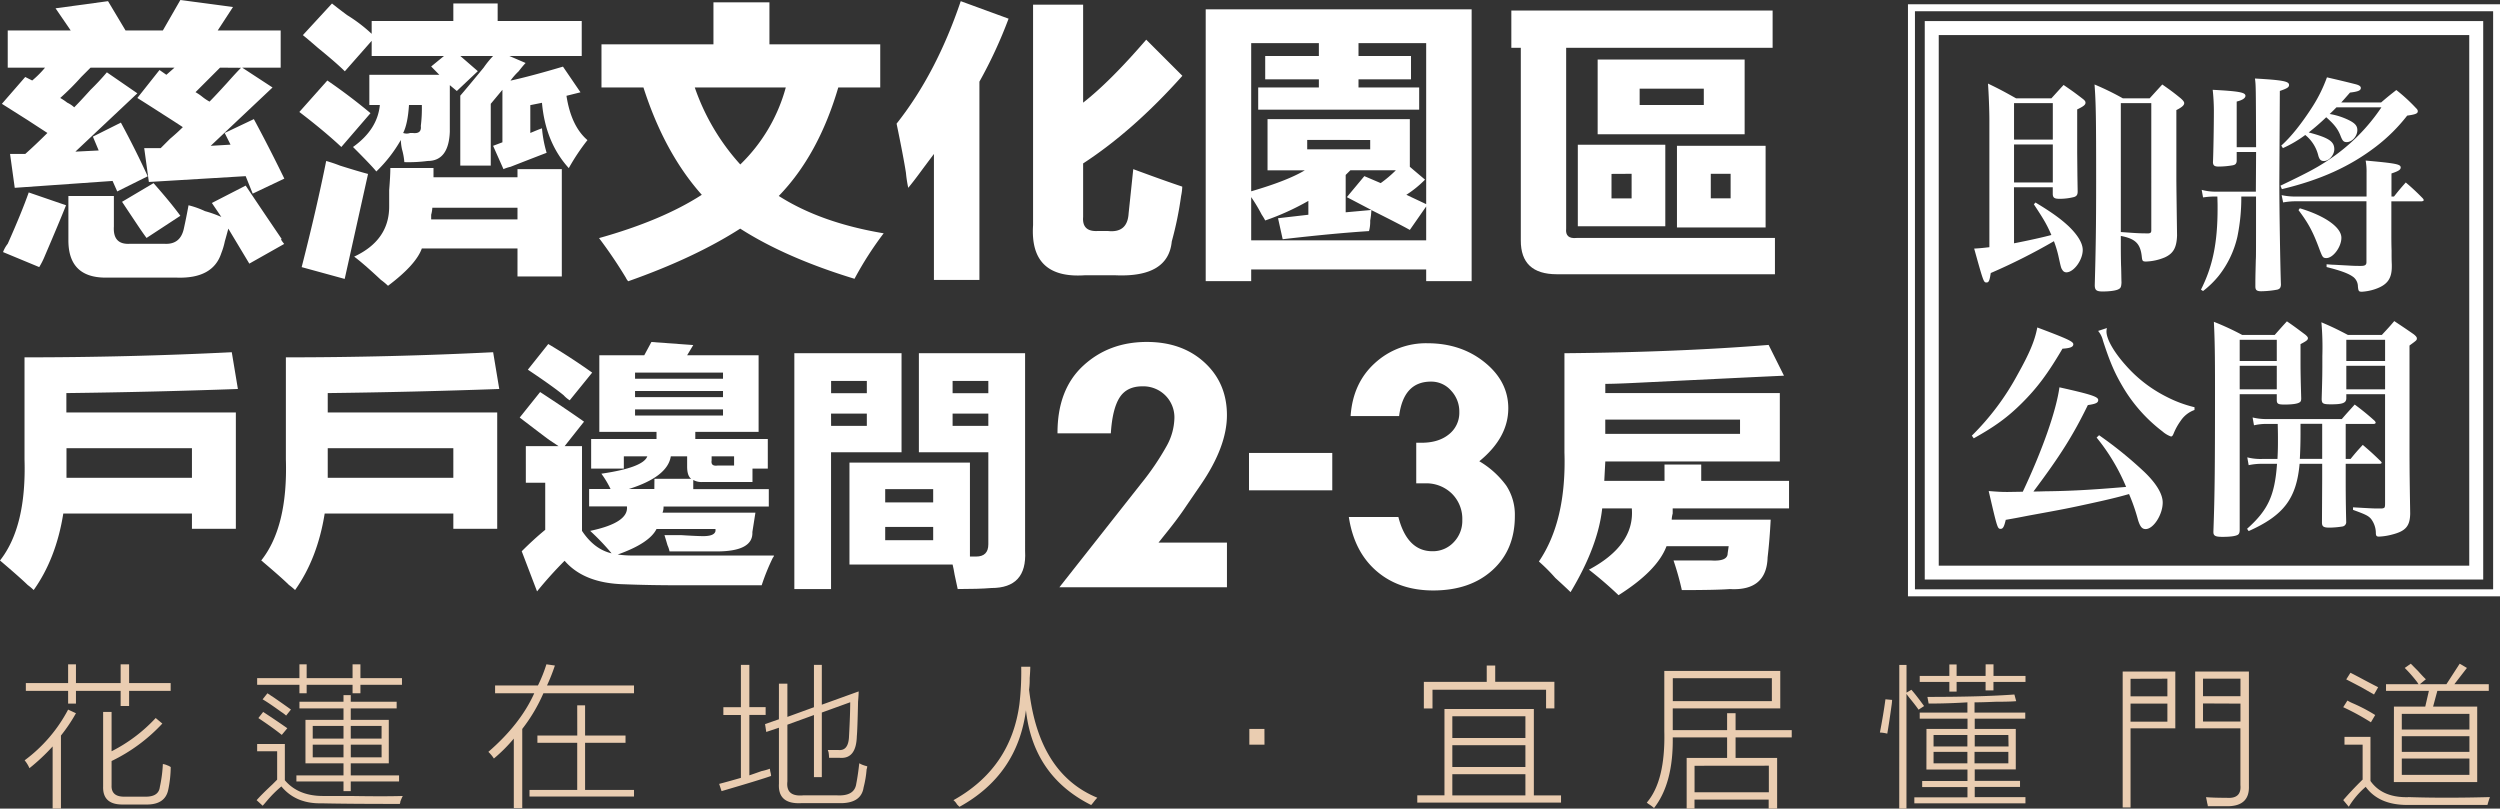 <svg xmlns="http://www.w3.org/2000/svg" viewBox="0 0 902.48 291.91"><rect x="0" y="0" width="902.48" height="291.91" fill="#333333" stroke="none"/><defs><style>.a{fill:#eacdb1;}.b{fill:#fff;}</style></defs><title>資產 4</title><path class="a" d="M10.63,277.31a11.6,11.6,0,0,0-1.74-2.84,54,54,0,0,0,15.7-18.31l2.83,1.31A59.19,59.19,0,0,1,22,265.53v26.38h-3V269.46A71.4,71.4,0,0,1,10.63,277.31Zm32.92-37.5h3.06v6.76h15v2.83h-15v5.45H43.55V249.4H27.42V254H24.59V249.4H9.33v-2.83H24.59v-6.76h2.83v6.76H43.55ZM37.23,257h3.05V271.2a56.34,56.34,0,0,0,15.92-12l2.4,2a61.22,61.22,0,0,1-18.32,13.52v8.72q-.21,4.36,5,4.14h6.76q5.22.22,5.66-3.48a49.23,49.23,0,0,0,1.09-8.29,5.11,5.11,0,0,1,1.53.44,5.28,5.28,0,0,1,1.31.65,41.49,41.49,0,0,1-.87,8.07q-1.1,5.67-8.29,5.45H44.64q-7.64.21-7.41-6.54Z"/><path class="a" d="M116.59,287.34h9.81q12.42.21,19,0c-.3.58-.59,1.23-.88,2a2,2,0,0,1-.21.87q-19,0-28.13-.22-9.37.23-14.6-6.1a41.78,41.78,0,0,0-5.24,5.23c-.73.87-1.23,1.45-1.52,1.74l-2.18-2q1.74-2,5.67-5.67l1.74-1.74V271.2H92.83v-2.61h10v13.08Q107.65,287.34,116.59,287.34Zm10.68-47.53h2.84v5h15v2.4h-15v3.05h-2.84v-3.05H110.7v3.05h-2.61v-3.05H92.83v-2.4h15.26v-5h2.61v5h16.57Zm-34,19.4L95,257q5,3.27,8.72,5.89l-2,2.4Q98.49,262.7,93.26,259.21Zm1.53-6.76,1.74-2.18L99.15,252c2.9,2,4.87,3.41,5.88,4.14l-1.74,2.18a12.87,12.87,0,0,0-1.74-1.31Q96.75,253.55,94.79,252.45Zm13.3.88H124v-2.4h2.62v2.4h16.57v2.39H126.62v4.15h13.73v15.69H126.62v4.36h17.44v2.18H126.62v3.49H124V282.1H107v-2.18h17v-4.36H110.27V259.87H124v-4.15H108.09Zm4.79,8.72v4.58H124v-4.58Zm0,6.76v4.57H124v-4.57Zm24.86-6.76H126.62v4.58h11.12Zm-11.12,6.76v4.57h11.12v-4.57Z"/><path class="a" d="M197.25,239.81l3.06.44a69.1,69.1,0,0,1-2.84,7.19h31.4v2.83H196.16a59.54,59.54,0,0,1-7.63,12.87V291.7h-3.05V266.63a56,56,0,0,1-7.19,7.19,12.73,12.73,0,0,0-2-2.4q11.56-10,16.57-21.15H178.72v-2.83H194.2A52.07,52.07,0,0,0,197.25,239.81Zm11.12,14.82h2.84v10.9h14.6v2.62h-14.6v17h17.66v2.39H191.15v-2.39h17.22v-17H194v-2.62h14.39Z"/><path class="a" d="M260.48,285.59l-.87-2.61c2.76-.73,5.37-1.46,7.85-2.18V258.12h-6.33v-2.83h6.33V240h3.05v15.26h5.88v2.83h-5.88v21.8c.87-.29,2.32-.79,4.36-1.52a20.74,20.74,0,0,0,3.05-.87,10,10,0,0,0,.22,1.3,6.46,6.46,0,0,1,.22,1.31Q274.64,281.45,260.48,285.59Zm20.71-38.8h3.05v12l9.59-3.49V240h2.84v14.39l13.3-4.8c0,.87-.08,2.11-.22,3.71q-.22,10.25-.44,12.42-.21,8.29-6.1,7.85h-3.92a14.39,14.39,0,0,0-.22-2.18,1.62,1.62,0,0,1-.22-.65h3.71c2.47.29,3.77-1.31,3.92-4.8q.43-7.85.44-12.43l-10.25,3.71v23.33h-2.84V258.12l-9.59,3.49V282.1q-.64,5.67,5.89,5H301.9q6.54.44,7.2-4.14.64-3.27,1.09-7.42l.87.44a14.42,14.42,0,0,0,2,.65,3.38,3.38,0,0,1-.22,1.09,36.88,36.88,0,0,1-1.09,6.54q-.87,5.89-8.94,5.67H289.26q-8.5.44-8.07-7V262.7l-4.58,1.53-.43-2.84,5-1.74Z"/><path class="a" d="M393.9,290.61Q373,280.14,370.36,256.38q-3.06,23.33-24,34.88l-.88-.87a5.12,5.12,0,0,0-1.3-1.53Q364.9,277.31,368,254.2a99.89,99.89,0,0,0,.65-13.52h3.27q0,1.53-.21,4.14a28.85,28.85,0,0,1-.22,4.15q3.48,30.3,24.63,39a18.1,18.1,0,0,0-1.3,1.53A13.59,13.59,0,0,1,393.9,290.61Z"/><path class="a" d="M456.47,268.81H451v-5.67h5.45Z"/><path class="a" d="M511.63,287.12h9.81V255.94h32.27v31.18h9.81v2.61H511.63Zm25.07-46.87h3.06v5.88h21.36v9.59h-3V249h-41v6.75H514v-9.59H536.7Zm-12.42,18.31v7.85h26.38v-7.85Zm0,10.46v7.85h26.38V269Zm0,10.47v7.63h26.38v-7.63Z"/><path class="a" d="M608.87,273.6h14.6v-7.41H603.85q.23,16.57-6.76,25.51a12.06,12.06,0,0,0-1.74-1.31,5.43,5.43,0,0,1-.87-.66q6.75-7.85,6.32-25.72v-21.8h41.86v13.51H603.85v7.85h19.62v-6.1h3.06v6.1H646.8v2.62H626.53v7.41h15v18.31h-3.05v-3.27H611.7v3.27h-2.83Zm-5-28.78v8.29h35.76v-8.29Zm7.85,31.62V286h26.82v-9.59Z"/><path class="a" d="M678.63,264.44q1.3-6.75,2-12l2.4.22a16.72,16.72,0,0,1-.22,2.18q-.87,6.33-1.52,10A12.14,12.14,0,0,0,678.63,264.44Zm7-24.41h2.61v10L690,249c1.16,1.3,2.69,3.27,4.58,5.88l-2,1.31c-.58-.87-1.52-2.1-2.83-3.71a24.23,24.23,0,0,1-1.53-2v41.42h-2.61Zm9.81,23.11h14.82v-3.71H693v-2.18h17.22v-3.71c-4.79.3-9.45.44-14,.44l-.44-2.4q19.64,0,31.4-.87l.65,2.4c-1.31.14-3.78.22-7.41.22q-5,.21-7.63.21v3.71h18.31v2.18H712.86v3.71h14.82v14.6H712.86v4.15h16.35v2.18H712.86v3.7h18.31V290H691.06v-2.18h19.18v-3.7H693.89v-2.18h16.35v-4.15H695.42Zm21.36-23.33h2.84V244h11.55v2.18H719.62v3.05h-2.84v-3.05H706.32v3.49H703.7v-3.49H693V244H703.7v-4.14h2.62V244h10.46ZM698,265.32v4.14h12.21v-4.14Zm0,6.1v4.14h12.21v-4.14Zm27-6.1H712.86v4.14h12.21Zm-12.21,6.1v4.14h12.21v-4.14Z"/><path class="a" d="M766.27,242.43h19v20.49H769.11v28.56h-2.84Zm2.84,2.61v6.32h13.3V245Zm0,15.48h13.3V254h-13.3ZM803.77,288c3.63.29,5.31-1.24,5-4.58V262.92H792.44V242.43h19.4v41.42q.21,7-7.41,7.19H797a3.73,3.73,0,0,0-.21-1.09c-.15-.87-.3-1.6-.44-2.18Q799.2,288,803.77,288Zm-8.5-43v6.32h13.52V245Zm0,8.94v6.54h13.52V254Z"/><path class="a" d="M855.88,260.74a87.14,87.14,0,0,0-10-5.45l1.52-2.4a15.91,15.91,0,0,0,2.18,1.09,60.2,60.2,0,0,1,7.85,4.14Zm13.51,27q12.87.44,29.44,0c-.44,1.31-.73,2.25-.88,2.84H869q-10.25,0-15-6.54a29.57,29.57,0,0,0-6.11,7.19l-2-2.4q3-3.48,7-7.41V268.81h-6.55V266h9.38v15.92Q860,288,869.39,287.77ZM857,250.71l-4.58-2.62c-2.47-1.3-4.29-2.25-5.45-2.83l1.52-2.4c1.17.58,2.84,1.46,5,2.62s3.85,2,5,2.61Zm7.19,4.36H875.5l1.31-5.67H861.33V247H873.1a2.42,2.42,0,0,1-.44-.65,48.54,48.54,0,0,0-4.57-5.23l2.18-1.53,2.61,2.62c1.16,1.31,2.11,2.32,2.84,3L873.54,247h9.59l4.8-7.41,2.61,1.53L886,247h12.43v2.4H879.86l-1.53,5.67h15.92v27.25H864.16Zm2.84,2.62v5.67h24.41v-5.67Zm0,8.06v5.67h24.41v-5.67Zm0,8.07v5.89h24.41v-5.89Z"/><path class="b" d="M20.05,3,39,.42,45.32,11H58.79L65.11,0l19,2.53L78.59,11h22.73V24.42H87.43l10.95,7.16L76.06,52.64l7.16-.42L81.11,48l10.53-5q5.46,10.11,11,21.48L91.22,69.9l-2.53-6.31-34.95,2.1L52.06,53.48H58l3.37-3.37c2-1.68,3.51-3.09,4.63-4.21-1.68-1.12-4.07-2.67-7.16-4.63q-5.9-3.8-9.26-5.9l8-10.1L60.06,27,63,24.42H32.69l-3.37,3.37a93.14,93.14,0,0,1-7.58,7.58,18.89,18.89,0,0,1,2.53,1.69,10,10,0,0,1,2.52,1.68q2.1-2.1,5.9-6.32a85.74,85.74,0,0,0,5.89-6.31l11,7.58L27.21,54.74l8.42-.42-2.1-5,10.11-5.06q5.46,10.11,9.68,19.38l-11,5.47-1.68-3.79L5.32,67.8,3.63,55.58H9.11q3.78-3.36,8-7.58C15.42,46.89,13,45.34,10,43.37,6,40.85,2.93,38.89.68,37.48l8.43-9.69,2.52,1.27a35.61,35.61,0,0,0,4.63-4.64H2.79V11H25.53ZM1.1,91A10.88,10.88,0,0,1,2.79,88q5.06-11.37,7.58-18.53l13.47,4.63q-2.52,6.31-7.58,18.11a28.68,28.68,0,0,1-2.1,4.21ZM76.48,73.27,88.69,67q5.06,7.59,13.06,19.37c-.57-.27-.29.29.84,1.69L90,95.17l-3.79-6.32q-2.53-4.2-3.79-6.32c-.29,1.13-.71,2.68-1.27,4.64a24.3,24.3,0,0,1-1.26,4.21q-3,9.25-16,8.84H38.16q-13.48,0-13.47-13.47v-16H41.11v11Q40.69,88.44,47,88H59.22q5.88.42,7.15-5.48.84-3.78,1.69-8.42A31.58,31.58,0,0,1,74,76.22a41.94,41.94,0,0,1,5.9,2.1Zm-32.42-.42,11.37-6.74q6.32,7.17,9.68,11.79l-12.21,8c-.84-1.12-2.11-2.94-3.79-5.47Q45.74,75.38,44.06,72.85ZM79.43,24.42l-8.85,8.85A18.93,18.93,0,0,1,73.11,35a17.4,17.4,0,0,0,2.53,1.68q2.1-2.1,6.31-6.73c2.25-2.53,3.93-4.35,5.06-5.48Z"/><path class="b" d="M118.17,29.06q8,5.48,15.58,11.79L123.22,53.06q-6.31-5.89-15.16-12.64Zm-.42,29.05a52.42,52.42,0,0,1,5,1.68q6.74,2.12,10.11,3l-8.43,37.9L108.9,96.43Q114.38,74.95,117.75,58.11ZM134.17,7.58h29.48V1.26h16V7.58H210V20.21H183.86l5.89,2.53c-.56.56-1.4,1.55-2.52,3a23.53,23.53,0,0,0-2.95,3.37q7.58-1.68,18.95-5.06l6.32,9.27-5.06,1.26q1.68,10.95,7.58,16a75.41,75.41,0,0,0-6.74,10.11q-8.42-9.26-9.68-23.58l-4.21.84V48c2-.84,3.37-1.4,4.21-1.68a43.91,43.91,0,0,0,1.68,8.84q-3.37,1.28-13.05,5.06a13.16,13.16,0,0,0-2.53.84L178,52.64l3.37-1.27V32.42l-4.21,5.06V59.79h-11V34.53q2.54-2.94,8.43-10.11A36,36,0,0,1,178,20.21H166.17l6.32,5.48-7.58,7.16-2.53-2.11V47.58q-.42,10.53-8,10.53a53.15,53.15,0,0,1-8.42.42,23.34,23.34,0,0,0-.84-4.63,18.16,18.16,0,0,1-.42-3.37,50.32,50.32,0,0,1-8.85,11.37q-1.68-2.1-8.42-8.84,8.85-6.31,9.69-15.16h-3.79V27h25.26L155.65,24l4.63-3.79H134.17V14.74l-9.69,11q-2.94-2.94-9.68-8.43-3.37-2.94-5.47-4.63L119.85,1.26Q122,3,125.33,5.47a55.25,55.25,0,0,1,8.84,6.74Zm52.64,53.48h16V99.8h-16V89.69H152.28q-2.11,5.9-12.21,13.48a24.53,24.53,0,0,0-2.53-2.11q-6.31-5.9-9.69-8.42,12.65-5.9,12.64-18.11V68.64c.27-3.37.42-6,.42-8h15.58V64h30.32ZM152.28,37.9h-4.64q-.42,6.74-2.1,10.1a3.69,3.69,0,0,0,2.53,0h.84q3.36.44,3-2.52A51.63,51.63,0,0,0,152.28,37.9ZM156.07,75a12.11,12.11,0,0,1-.42,2.53v1.68h31.16V75Z"/><path class="b" d="M257.55.84h20.21V16h40V31.58H302.61Q295.44,56,281.13,70.74,296.3,80.43,319,84.22a123.47,123.47,0,0,0-10.53,16.42q-24.84-7.58-41.26-18.11-16.42,10.53-40.43,19a4.64,4.64,0,0,1-.84-1.26,166,166,0,0,0-9.69-14.32Q239,79.58,253.34,70.32q-13.49-15.15-21.06-38.74H217.13V16h40.42Zm9.69,58.53a60.83,60.83,0,0,0,16.42-27.79H250.81A80.15,80.15,0,0,0,267.24,59.37Z"/><path class="b" d="M353.56,101.06H337.14V55.58l-3.79,5.06q-3.37,4.63-5.48,7.16a46.3,46.3,0,0,1-.84-5.48c-.57-3.64-1.68-9.54-3.37-17.68Q338,26.54,346.82.42l17.27,6.32a165,165,0,0,1-10.53,22.74Zm60.22-86.74,13.05,13.05Q409.15,47.17,391,59V78.32q-.44,5.48,5.47,5.06h3.37q7.15.84,7.58-6.32l1.68-16q11.37,4.21,17.69,6.31a19,19,0,0,1-.42,3.37A126,126,0,0,1,423,87.17q-1.26,13-20.21,12.21H391.46q-19.8,1.26-18.53-18.11V1.68H391V37.06Q400.72,29.47,413.78,14.32Z"/><path class="b" d="M435.25,101.48V3.37h96v98.11H514.84V97.27H451.67v4.21Zm77.06-61.9H454.2v-8h21.9V28.63H456.73V20.21H476.1V15.58H451.67V69.06q13.05-3.8,19.37-7.58H457.57V43h51.37V60.22l5.48,4.63a38.46,38.46,0,0,1-6.74,5.47l7.16,3.37V15.58H490.41v4.63h18.95v8.42H490.41v2.95h21.9Zm-55.58,40a23,23,0,0,0-1.27-2.11,59.42,59.42,0,0,0-3.79-6.32V86.75h63.17V74.53L508.94,83q-3.78-2.11-13.89-7.16a27,27,0,0,1-.42,3.79,12.8,12.8,0,0,1-.43,3.79q-13.05.84-31.16,2.94l-1.68-7.58,10.95-1.26v-5A91.84,91.84,0,0,1,456.73,79.59Zm15.16-29.06V53.9h22.74V50.53Zm20.63,13.06,5.9,2.52a43.46,43.46,0,0,0,5.47-4.63H487.47l-1.69,1.68V76.64l9.27-.84-8.85-4.64Z"/><path class="b" d="M545.58,17.26V3.79H639.9V17.26H565.37V82.53c-.28,2.53,1,3.66,3.79,3.37h71.58V99H562q-13.05,0-13-12.21V17.26Zm24,35h31.58V81.69H569.58Zm7.16-3.79V21.48H629.8v27Zm5,14.31v8.85H589V62.74ZM591.9,32v5.9h23.16V32Zm13.47,20.64h32V82.11h-32Zm12.21,10.1v8.85h7.16V62.74Z"/><path class="b" d="M8.85,165.84V129q37.59,0,74.82-1.85l2.21,13.27q-31,1.11-61.92,1.48v7H85.14v42H69.29v-5.53H22.85Q20.27,201.6,12.16,213A21,21,0,0,0,10,211.18Q7.37,208.6,0,202.33,9.58,190.17,8.85,165.84ZM24,165.48v7H69.29V161.79H24Z"/><path class="b" d="M103.2,165.84V129q37.59,0,74.82-1.85l2.21,13.27q-31,1.11-61.92,1.48v7h61.18v42H163.65v-5.53H117.21Q114.62,201.6,106.52,213a22.08,22.08,0,0,0-2.21-1.84q-2.59-2.58-10-8.85Q103.94,190.17,103.2,165.84Zm15.11-.36v7h45.34V161.79H118.31Z"/><path class="b" d="M212.67,176.53h7.74a34.11,34.11,0,0,0-3.32-5.53q15.1-2.2,16.58-6.26H225.2v4.42H213.4V158.47H237v-2.58H216.35V128.25h16.22l2.58-4.79,15.11,1.1-2.21,3.69h25.8v27.64H251v2.58h26.17v10.69h-5.53V174H253.58a6,6,0,0,1-3.32-.74v3.32h27.27v6.27h-38a5.22,5.22,0,0,1-.37,2.21h33.54l-1.1,7q.36,7-12.9,7h-17a10.44,10.44,0,0,0-.73-2.21c-.5-1.71-.87-2.94-1.11-3.68h5.9c3.92.25,6.63.37,8.11.37,2.7,0,4.17-.61,4.42-1.85v-.73H237q-2.58,5.16-14,9.21a35.62,35.62,0,0,0,5.16.37h51.23a1.09,1.09,0,0,1-.37.74,76.62,76.62,0,0,0-4.06,10H245.1q-10.69,0-19.9-.37-14.38-.37-21.38-8.48a143.73,143.73,0,0,0-9.95,11.06L188.34,199q4.42-4.41,8.48-7.74v-17h-7V161.05h11.8l-3.32-2.21q-3-2.21-10.69-8.11l7.37-9.21q9.59,6.27,15.85,10.69l-7,8.84h6.27v30.59q4.41,6.65,10.68,8.11a84,84,0,0,0-7.74-8.11q14-2.94,13.27-8.84H212.67Zm-14.75-52.34q8.1,4.8,15.85,10.32l-8.11,10a10.46,10.46,0,0,1-2.21-1.85q-4.06-3.31-12.9-9.21Zm38.33,48.66h13.27c-1-.74-1.47-2.22-1.47-4.43v-3.68h-5.9Q241,172.12,227,176.53h9.21Zm-7-38.34v2.22H261v-2.22Zm0,6.64v2.21H261v-2.21Zm0,6.63V150H261v-2.22Zm29.86,20.27H265v-3.31h-8.11v1.47C256.65,167.69,257.38,168.3,259.11,168.05Z"/><path class="b" d="M286.75,127.51h38.7v35.75H300v49.39H286.75Zm13.27,10v4.43h12.9v-4.43Zm0,16.22h12.9v-4.42H300ZM350.14,167v33.91h2.21c2.95,0,4.43-1.48,4.43-4.42V163.26H331.71V127.51h38.34V199q.74,13.28-12.17,13.27-4.78.38-12.16.37-.37-1.47-1.11-5.16c-.24-1.47-.49-2.7-.73-3.68H306.65V167Zm-30.59,9.58v4.79h17.32v-4.79Zm0,18.43h17.32v-4.79H319.55Zm24.33-57.5v4.43h12.9v-4.43Zm0,11.8v4.42h12.9v-4.42Z"/><path class="b" d="M418.21,195.88h24.71V212H382.43L412,174.49a94.89,94.89,0,0,0,9.2-13.58,21.67,21.67,0,0,0,2.75-9.91,11.17,11.17,0,0,0-3.29-8.28,11.28,11.28,0,0,0-8.25-3.26q-5.7,0-8.28,4.11T401,156.43H381.75q-.06-15.75,9.24-24.37t23-8.62q12.76,0,20.84,7.43t8.08,19q0,11.34-9.44,25.12l-5.16,7.54q-3,4.55-7.74,10.39Z"/><path class="b" d="M450.88,163.51h30.06V177H450.88Z"/><path class="b" d="M505.07,150.19H487.56q.81-11.88,8.72-19.08a27.2,27.2,0,0,1,19-7.2q12.16,0,20.68,6.89t8.52,16.58q0,10.59-10.46,19.13a32.32,32.32,0,0,1,9.74,8.8,19.19,19.19,0,0,1,3.09,11q0,12.16-8.08,19.5t-21.38,7.34q-12.36,0-20.47-7t-10-19.52H504.8q3.19,12.36,12.29,12.36a10.26,10.26,0,0,0,7.67-3.23,11.09,11.09,0,0,0,3.12-8,12.82,12.82,0,0,0-3.77-9.57,13.2,13.2,0,0,0-9.67-3.71h-3.19V159.83h1.9q6.18,0,9.91-3.05a9.87,9.87,0,0,0,3.74-8.05,11,11,0,0,0-3-7.75,9.46,9.46,0,0,0-7.23-3.22Q506.64,137.76,505.07,150.19Z"/><path class="b" d="M600.87,167.69h13.26v5.89h31.7v9.95h-42v1.85a10.28,10.28,0,0,0-.36,2.21H639.2q-.37,7.38-1.11,13.64-.37,12.17-13.64,11.42-4.79.36-17.32.37a101,101,0,0,0-3-10.69h13.64c3.93.24,5.9-.61,5.9-2.58l.37-2.58H601.6q-3.32,8.85-17.32,17.69a140.5,140.5,0,0,0-10.69-9.21q16.59-8.85,15.48-22.12H578.38q-1.47,13.65-11.42,30.23-1.49-1.48-5.53-5.16a64.1,64.1,0,0,0-5.9-5.9q10-14.73,9.22-39.44V127.51q40.9-.36,73.71-3L644,135.62q-16.23.75-53.44,2.58-7.74.38-11.06.37v3.32h63v24.69h-63l-.37,7h21.75Zm27.27-16.22H579.49v5.16h48.65Z"/><path class="b" d="M902.48,215.27H688.76V1.54H902.48Zm-211.2-2.53H900V4.06H691.28Z"/><path class="b" d="M896.42,209.2H694.82V7.6h201.6Zm-196.55-5H891.38V12.65H699.87Z"/><path class="b" d="M727.05,87.83c5.16-1,10.73-2.24,13.48-3-1.66-3.83-2.75-5.66-6.32-11.07l.58-.66c6.07,3.66,9.23,6,12.06,8.65,3.25,3.16,5,6.07,5,8.49,0,3.66-3.25,8.07-5.91,8.07a1.63,1.63,0,0,1-1.42-.84c-.5-.74-.5-.74-1.49-5.24a39,39,0,0,0-1.58-5.16,216.21,216.21,0,0,1-22.8,11.49c-.42,2.66-.67,3.41-1.5,3.41-1.08,0-1.08,0-4.49-12.23,2.91-.17,3.91-.34,5.49-.5V43.48c0-3.91-.25-9.9-.5-13.31,4.49,2.16,5.82,2.91,10.15,5.33h12.73c1.83-2,2.41-2.67,4.41-4.83,3.16,2.16,4.08,2.83,6.91,5,.74.58,1,.92,1,1.42,0,.75-.74,1.33-3,2.41V55.13l.08,8.49.09,5.49c0,1.17-.34,1.67-1.25,2a21.06,21.06,0,0,1-5.33.66c-1.83,0-2.41-.41-2.41-1.83V67.61h-14Zm14-50.59h-14V50.39h14Zm0,14.9h-14V65.87h14Zm24.55,36.77c0,.92,0,3.25.08,6.83.08,1.33.08,3.66.16,6.32-.08,1.33-.24,1.91-.91,2.25-.83.58-3.25.91-5.91.91-2.24,0-2.83-.5-2.83-2.33.34-12.39.5-20.13.5-37.94,0-22.3-.08-27.71-.58-34.45a97,97,0,0,1,10.23,5H776c1.91-2.08,2.49-2.75,4.57-5,3.08,2.17,4,2.83,6.66,5,.83.74,1.25,1.24,1.25,1.74,0,.75-.84,1.5-2.83,2.5V64.62q0,2.37.25,20.47c-.17,4.32-1.33,6.4-4.41,7.82a19,19,0,0,1-6.74,1.5c-1.25,0-1.42-.17-1.58-1.75-.5-4.74-2.33-6.49-7.57-7.49Zm0-5.15c5.57.41,6.65.49,10,.49.75-.08,1-.33,1-1.08V37.24h-11Z"/><path class="b" d="M822.82,65.7c0,9.9.33,30.2.58,37.11-.08,1.08-.42,1.5-1.33,1.75a34,34,0,0,1-5.74.58c-1.67,0-2.16-.42-2.16-1.75,0-3,0-3,.16-9.57.08-1.24.08-1.24.08-22.88h-5.32a69.89,69.89,0,0,1-1.42,14.56,35.46,35.46,0,0,1-6.73,14.06,33.14,33.14,0,0,1-5.66,5.5l-.75-.5c4.24-8.41,6-16.89,6-29.37,0-1.67,0-1.67-.08-4.25h-.67a28.54,28.54,0,0,0-4.49.33l-.5-2.74a18.69,18.69,0,0,0,5,.66h14.56l.08-14.31h-7v3.25c-.09,1-.5,1.41-1.67,1.58a30.53,30.53,0,0,1-4.82.42c-1.5,0-2-.34-2.08-1.5.16-3.5.33-12.9.33-18.81a73.41,73.41,0,0,0-.42-7.4c9.32.5,11.82.91,11.82,2.16,0,.83-1.08,1.58-3.16,2.08V53.14h7c-.08-22.3-.08-22.3-.41-24.8,10.07.58,12.31,1,12.31,2.33,0,.83-.66,1.25-3.33,2.16Zm.41,1.33c9.57-4.58,13.23-6.49,17.64-9.48a68.54,68.54,0,0,0,18.81-18.81H843.45C842.21,40,842.21,40,841,41.15a25.29,25.29,0,0,1,6.82,2.17c2.33,1.16,3.16,2.08,3.16,3.66,0,2.16-1.91,4.32-3.83,4.32-1.08,0-1.49-.41-2.16-2.08-1-2.66-2.33-4.32-5.24-6.9a82.33,82.33,0,0,1-6.32,5.49c7.23,1.91,9.23,3.25,9.23,6.07,0,2.08-1.91,4.25-3.74,4.25-1.08,0-1.58-.5-2-1.83a13.7,13.7,0,0,0-4.74-7.57,42.54,42.54,0,0,1-8.07,4.74l-.59-.92c3.5-3.08,7.58-8.23,11.49-14.39a53.11,53.11,0,0,0,5-10.24c5.41,1.25,7.74,1.83,10.4,2.5,1.25.33,1.83.75,1.83,1.33,0,.92-1,1.33-3.91,1.67-1.75,2-2.25,2.58-3.16,3.57h14.39c2.42-2.08,3.16-2.66,5.49-4.49a61.87,61.87,0,0,1,7,6.41c.59.58.75.83.75,1.25,0,.83-.83,1.16-3.83,1.58a61.92,61.92,0,0,1-11.23,11.15c-9.32,7.15-19.88,12-34,15.39Zm.42,3.41a23.28,23.28,0,0,0,5.66.5h25V62.21a21.51,21.51,0,0,0-.33-4.25c11.06,1,12.65,1.33,12.65,2.5,0,.83-.84,1.33-3.33,2.16v8.32h.91c1.83-2.33,2.42-3,4.25-5.07a80.86,80.86,0,0,1,6.15,5.74c.25.33.34.5.34.66s-.34.42-.92.42H863.26V84.17c0,1.75,0,3.83.08,6.24,0,3,0,3,.08,5.16v.67c0,4.41-1.66,6.65-6.07,8.15a18.34,18.34,0,0,1-4.66.92c-1.17,0-1.33-.17-1.5-1.83a4.42,4.42,0,0,0-1.58-3.42c-1.75-1.33-4.49-2.33-9.73-3.66v-1c1.24.09,1.91.17,2.66.17l4.57.25c2.83.17,3.25.17,5.25.17,1.33,0,1.91-.34,1.91-1.33v-22h-25a25.69,25.69,0,0,0-5.08.42Zm6.57,4.75c9.16,2.74,15,6.9,15,10.65,0,3.32-3,7.32-5.41,7.32-1.25,0-1.41-.34-2.41-2.91-2.41-6.58-4.08-9.66-7.66-14.4Z"/><path class="b" d="M711.82,157.27a92.82,92.82,0,0,0,16.48-22c4.33-7.74,6.24-12.23,7.15-17.06,11.07,4.16,13,5.08,13,6.07s-1.16,1.42-3.91,1.59c-5.24,8.9-9,14-14.56,19.55-5.16,5.16-9.73,8.49-17.47,12.81Zm45.93-.16a143.6,143.6,0,0,1,16.4,13.31c4.24,4.08,6.57,7.91,6.57,11,0,4.33-3.33,9.57-6.16,9.57-1.33,0-2-.91-2.74-3.24a67.43,67.43,0,0,0-3.25-9.4c-4.66,1.33-8.65,2.24-14.39,3.49-7.24,1.58-8.82,1.91-21.64,4.24-4.74.92-4.74.92-8.48,1.58-.59,2.5-1,3.25-1.84,3.25-1.16,0-1.24-.42-4.32-13.65,3.16.25,4.49.34,6.82.34l5.49-.09c7.08-15,12.07-29.2,13.23-37.69,11.57,2.58,14,3.41,14,4.58,0,1-.83,1.41-3.74,1.83-5.33,10.9-9.91,18.22-19.64,31.2,1.66,0,1.66,0,4.33-.08,8.82-.09,16.47-.5,29.12-1.58a71.73,71.73,0,0,0-10.65-17.81Zm2.83-38.69a5.46,5.46,0,0,0-.16,1.24c0,2.75,2.66,7.41,6.9,12.15a48.63,48.63,0,0,0,14.73,11.4A44.56,44.56,0,0,0,792.2,147V148a10.08,10.08,0,0,0-5,3.92,21.55,21.55,0,0,0-2.5,4.49c-.33.83-.58,1.16-1,1.16a9.44,9.44,0,0,1-3.07-1.83,55.83,55.83,0,0,1-14.48-16.39c-2.83-4.82-4.58-8.9-7-16.39a8.49,8.49,0,0,0-1.75-3.5Z"/><path class="b" d="M808.51,142.3v48.92c0,1-.17,1.5-.67,1.83-.83.5-2.74.75-5.57.75-2.58,0-3.25-.41-3.25-1.75v-.25c.5-13.39.58-24,.58-51.83,0-11.82-.08-17.31-.41-23.8a95.63,95.63,0,0,1,10.23,4.74h11.73c1.92-2.16,2.5-2.83,4.41-4.91,2.92,2,3.75,2.67,6.66,4.83.67.58.92.92.92,1.25,0,.66-.5,1-2.67,2.16v6.24c0,4.58.09,7.66.25,13.31,0,.84-.16,1.25-.66,1.5-.75.5-2.75.75-5.33.75-2.33,0-2.83-.25-2.83-1.66V142.3Zm13.39-19.64H808.51v7.65H821.9Zm0,9.4H808.51v8.49H821.9Zm24.88,33.62h1.75c1.83-2.25,2.41-2.91,4.41-5.08,2.91,2.5,3.74,3.25,6.49,5.91.25.25.33.42.33.5,0,.25-.25.42-.75.42H846.78v5.32c0,4.08,0,7.82.17,15.23v.25a1.6,1.6,0,0,1-1.33,1.83,32.14,32.14,0,0,1-4.66.41c-2.25,0-2.75-.41-2.75-1.91l.08-15.73v-5.4h-8.15C829,180,824.4,186.06,811.75,191.72l-.58-.83c7.57-6.74,10-12,10.82-23.46h-5.33a22.5,22.5,0,0,0-4.91.49l-.5-2.82a19.29,19.29,0,0,0,5.41.58h5.49c.17-3.33.17-4.74.17-7.24,0-1.5,0-2.08-.08-5.41h-4a19.87,19.87,0,0,0-4.57.5l-.5-2.83a20.82,20.82,0,0,0,5.07.58h27.13c2-2.33,2.66-3,4.66-5.24a87.58,87.58,0,0,1,7.24,5.91c.25.33.33.5.33.66s-.25.42-.67.42H846.78ZM830.47,153v3.41c0,3.16-.08,6-.25,9.24h8.07V153ZM847,142.3v1.58c-.08,1.58-1.33,2.08-5.49,2.08-2.91,0-3.33-.25-3.41-1.83.25-8.24.25-9,.25-15.65a103.17,103.17,0,0,0-.34-12.14c4.25,1.83,5.58,2.49,9.57,4.57h12.24c2-2.16,2.66-2.83,4.49-5,3,2,4,2.66,7,4.74.83.67,1.16,1.09,1.16,1.5,0,.67-.16.75-2.66,2.58v36.2c0,9.31.08,13.89.25,24.46-.08,4.49-1.58,6.32-6.49,7.57a21.93,21.93,0,0,1-4.74.75c-.92,0-1.17-.25-1.17-1.5a8.5,8.5,0,0,0-1.75-4.91c-1-1.16-2.16-1.66-6.49-3.24v-.92c5.75.33,7.16.42,8.91.42h1.5c1.08-.17,1.16-.25,1.16-2.08V142.3Zm14-19.64H847v7.65h14Zm0,9.4H847v8.49h14Z"/></svg>